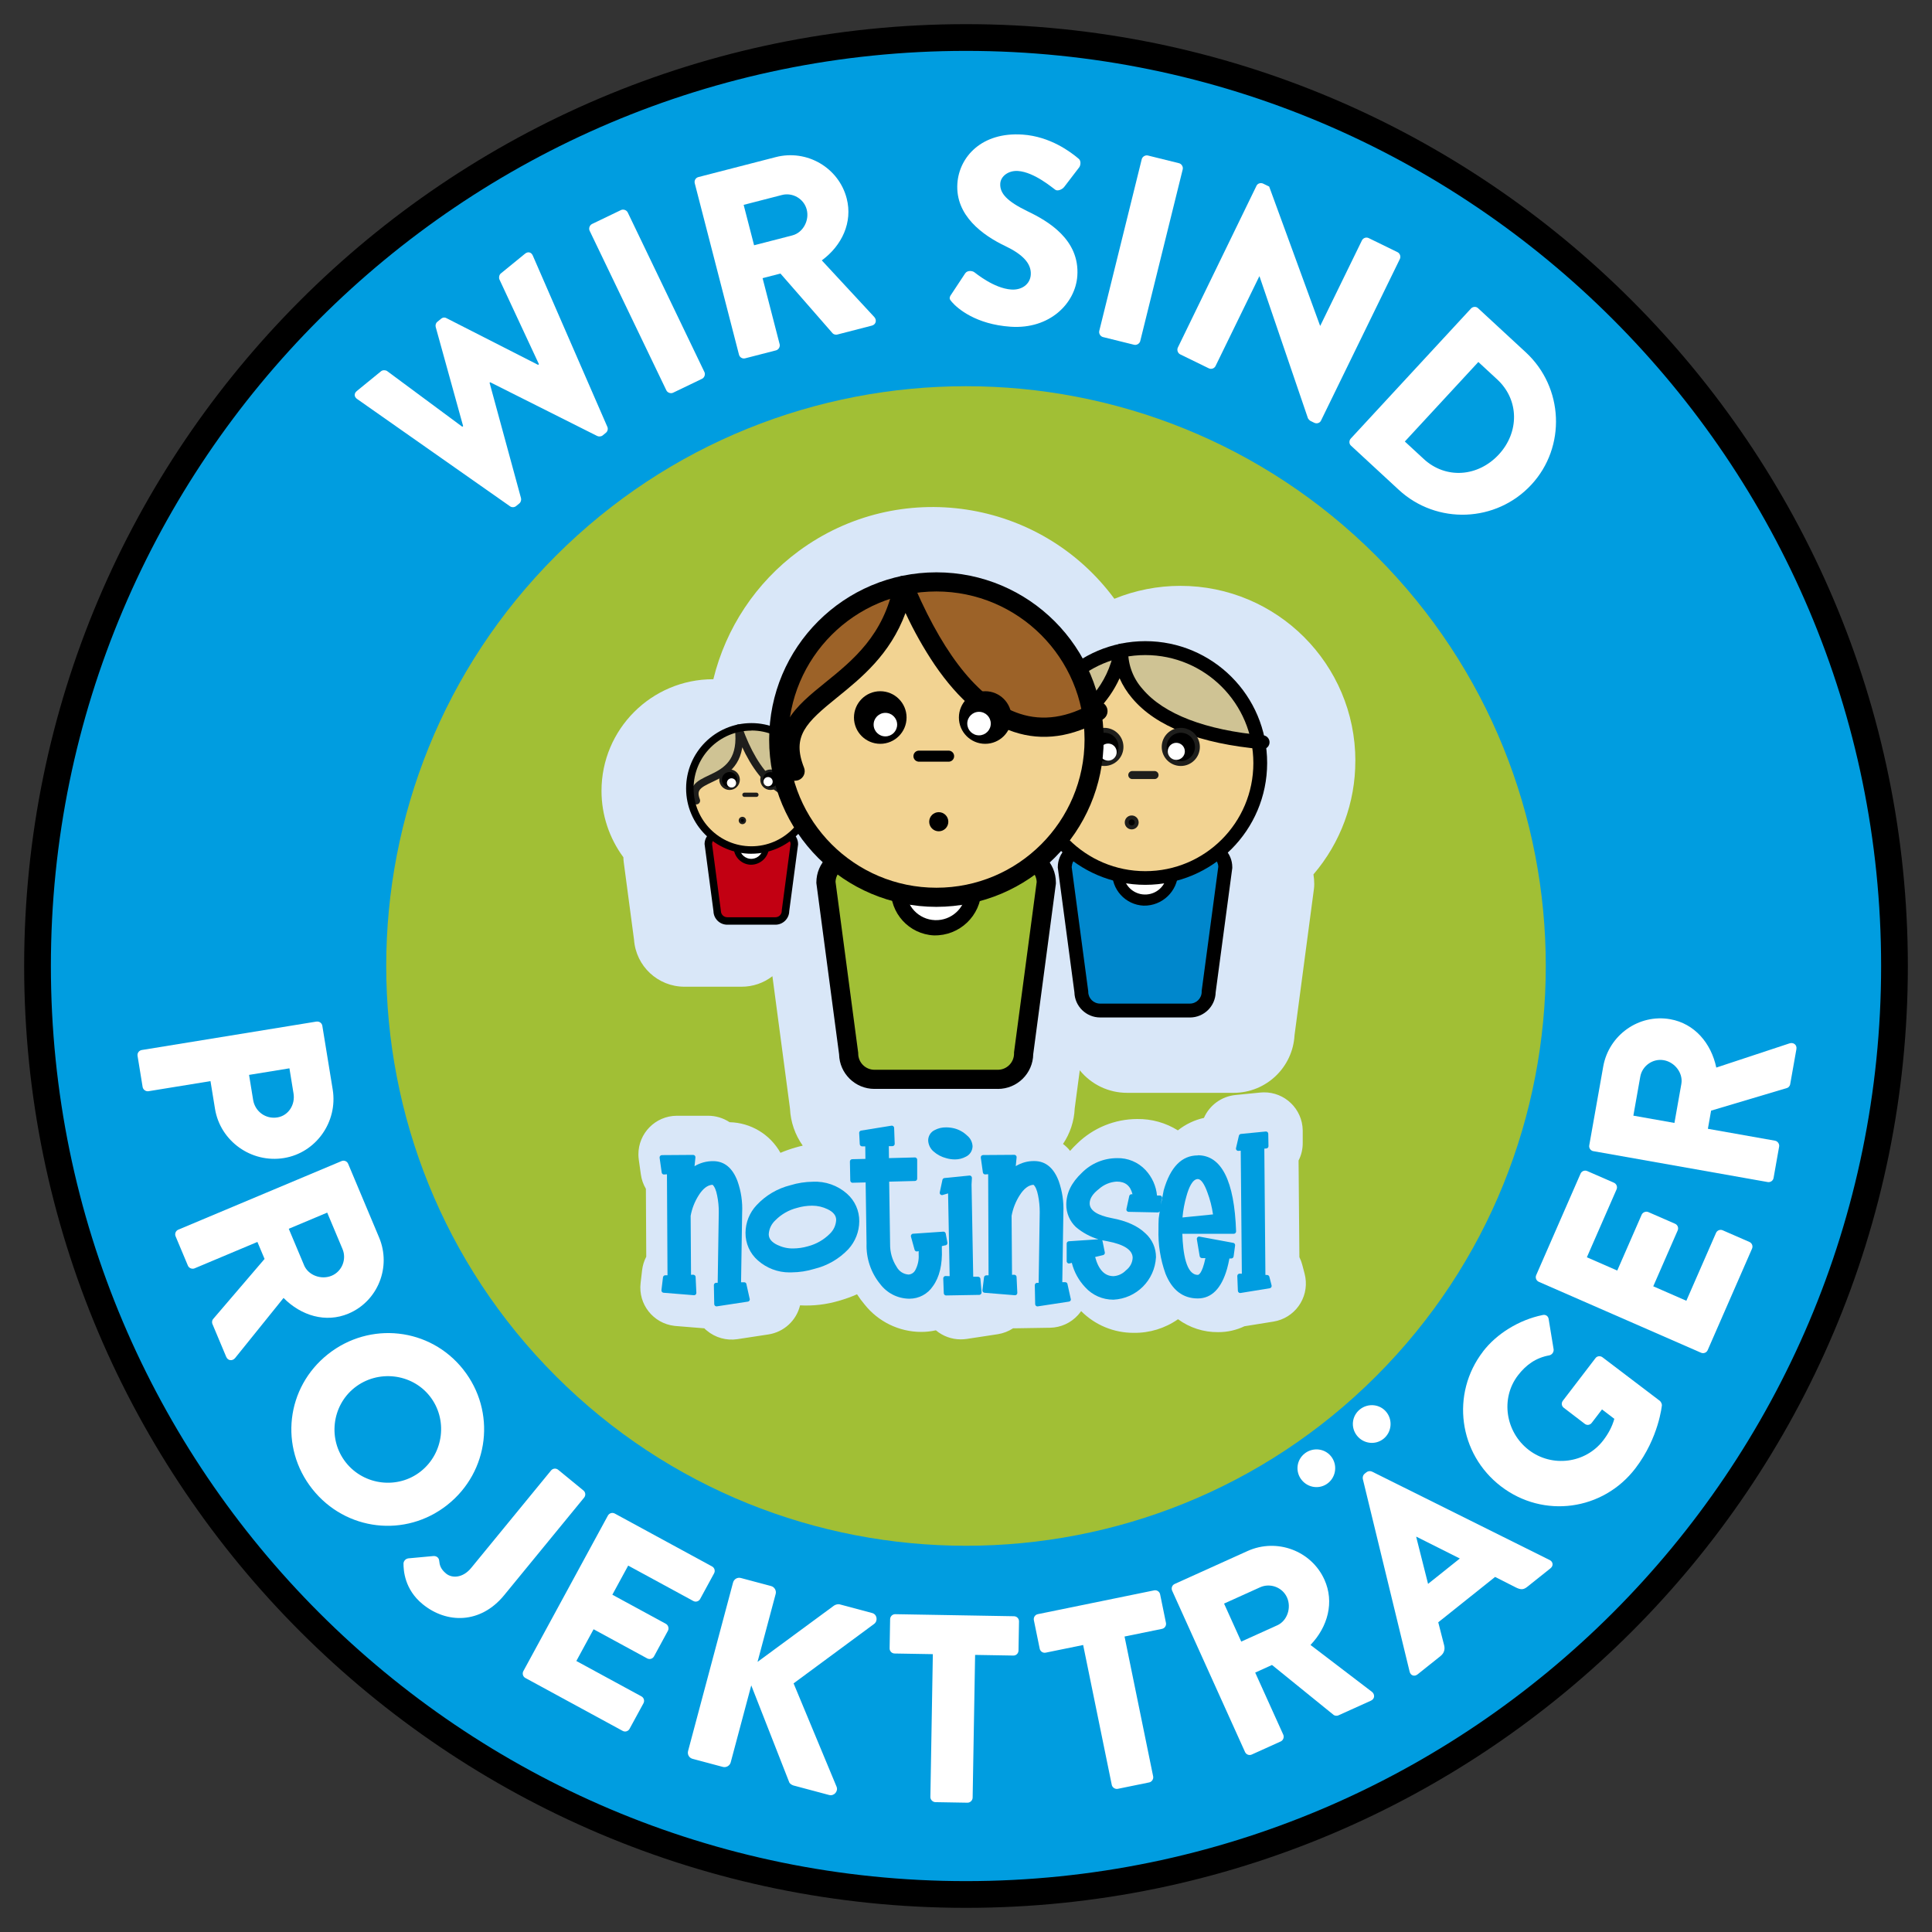 <?xml version="1.0" encoding="UTF-8"?>
<svg id="BTNs" xmlns="http://www.w3.org/2000/svg" viewBox="0 0 800 800">
  <rect x="0" y="0" width="800" height="800" fill="#333333" stroke="none"/>
  <defs>
    <style>
      .cls-1 {
        fill: #9c6228;
      }

      .cls-1, .cls-2, .cls-3, .cls-4, .cls-5, .cls-6, .cls-7, .cls-8, .cls-9, .cls-10 {
        stroke-width: 0px;
      }

      .cls-11 {
        stroke: #cfc394;
        stroke-width: .71px;
      }

      .cls-11, .cls-12, .cls-13, .cls-14, .cls-15, .cls-16, .cls-17 {
        stroke-miterlimit: 3.86;
      }

      .cls-11, .cls-7 {
        fill: #cfc394;
      }

      .cls-12 {
        stroke-width: 1.77px;
      }

      .cls-12, .cls-13, .cls-14, .cls-15, .cls-18, .cls-16, .cls-17 {
        stroke: #1e1e1c;
      }

      .cls-12, .cls-18, .cls-17 {
        fill: none;
        stroke-linecap: round;
      }

      .cls-2, .cls-13, .cls-14, .cls-15, .cls-16 {
        fill: #000;
      }

      .cls-3 {
        fill: #c20012;
      }

      .cls-19 {
        isolation: isolate;
      }

      .cls-4 {
        fill: #d9e7f8;
      }

      .cls-13 {
        stroke-width: 2.03px;
      }

      .cls-14 {
        stroke-width: 1.63px;
      }

      .cls-5 {
        fill: #a1bf35;
      }

      .cls-6 {
        fill: #f2d392;
      }

      .cls-15 {
        stroke-width: 1.08px;
      }

      .cls-8 {
        fill: #0087cc;
      }

      .cls-18 {
        stroke-linejoin: round;
        stroke-width: 3.1px;
      }

      .cls-16 {
        stroke-width: .88px;
      }

      .cls-9 {
        fill: #fff;
      }

      .cls-10 {
        fill: #009de0;
      }

      .cls-17 {
        stroke-width: 3.32px;
      }
    </style>
  </defs>
  <g id="wir_sind-gelb" data-name="wir sind-gelb">
    <g>
      <circle class="cls-10" cx="400" cy="400" r="384.46"/>
      <path class="cls-5" d="M569.84,230.16c-93.65-93.65-246.02-93.65-339.68,0-93.65,93.65-93.65,246.03,0,339.67,46.83,46.83,108.33,70.24,169.84,70.24s123.01-23.41,169.84-70.24c93.65-93.65,93.65-246.03,0-339.67Z"/>
      <path class="cls-2" d="M400,790c-215.05,0-390-174.95-390-390S184.95,10,400,10s390,174.95,390,390-174.95,390-390,390ZM400,21.07C191.06,21.07,21.07,191.06,21.07,400s169.99,378.93,378.93,378.93,378.93-169.99,378.93-378.93S608.94,21.07,400,21.07Z"/>
    </g>
    <g class="cls-19">
      <path class="cls-9" d="M147.89,165.23c-1.32-.92-1.34-2.34-.14-3.32l10.04-8.19c.68-.56,1.86-.52,2.52-.06l31.12,23.05.34-.28-11.36-41.05c-.16-.73,0-1.57.69-2.13l1.54-1.26c.77-.63,1.64-.62,2.23-.25l37.95,19.34.34-.28-16.36-35.1c-.32-.74-.12-1.9.57-2.46l10.04-8.19c1.2-.98,2.58-.68,3.22.8l30.85,70.87c.39.83.12,1.9-.56,2.46l-1.37,1.12c-.6.49-1.55.55-2.23.25l-44.34-22.27-.26.21,13.03,47.83c.16.72-.09,1.64-.69,2.13l-1.37,1.12c-.68.56-1.79.61-2.52.06l-63.27-44.4Z"/>
    </g>
    <g class="cls-19">
      <path class="cls-9" d="M244.16,95.56c-.48-1-.01-2.33.99-2.81l11.97-5.76c1-.48,2.33-.01,2.81.98l31.75,66.07c.48,1,.01,2.33-.98,2.81l-11.97,5.76c-1,.48-2.33.01-2.81-.98l-31.76-66.07Z"/>
    </g>
    <g class="cls-19">
      <path class="cls-9" d="M287.68,75.88c-.28-1.07.33-2.26,1.51-2.56l32.06-8.27c12.86-3.32,26.06,4.37,29.35,17.13,2.54,9.86-1.95,19.49-10.31,25.64l21.72,23.44c1.11,1.2.8,3.11-1.02,3.58l-14.26,3.68c-.86.22-1.64-.15-1.97-.52l-21.59-24.73-7.4,1.91,7.06,27.34c.28,1.07-.44,2.29-1.51,2.56l-12.76,3.29c-1.18.3-2.29-.44-2.56-1.51l-18.32-70.98ZM328.12,97.46c4.39-1.13,7.1-6.18,5.93-10.68-1.16-4.5-5.86-7.18-10.25-6.04l-15.87,4.09,4.32,16.73,15.87-4.09Z"/>
    </g>
    <g class="cls-19">
      <path class="cls-9" d="M393.86,121.97l5.82-8.81c.98-1.38,3.07-1.01,3.8-.41.43.25,7.98,6.65,15.27,7.14,4.42.3,7.81-2.25,8.07-6.11.32-4.64-3.31-8.44-10.62-11.93-9.25-4.4-20.67-12.62-19.77-25.87.74-10.94,10-21.41,27.01-20.25,11.49.78,19.93,7.24,23.08,9.89,1.27.87.92,2.84.42,3.58l-6.21,8.12c-.85,1.16-2.91,2.02-3.85,1.18-.96-.62-8.61-7.25-15.35-7.7-3.98-.27-7.14,2.18-7.34,5.16-.28,4.09,2.82,7.41,11.31,11.53,8.38,4.01,21.62,11.68,20.6,26.71-.77,11.38-11.39,22.2-27.63,21.09-14.36-.98-21.91-7.48-24.28-10.2-1.03-1.18-1.33-1.64-.34-3.13Z"/>
    </g>
    <g class="cls-19">
      <path class="cls-9" d="M472.77,65.93c.26-1.07,1.47-1.8,2.54-1.54l12.89,3.19c1.07.26,1.8,1.47,1.54,2.54l-17.59,71.1c-.27,1.07-1.47,1.8-2.54,1.54l-12.89-3.19c-1.07-.27-1.8-1.47-1.54-2.54l17.59-71.1Z"/>
    </g>
    <g class="cls-19">
      <path class="cls-9" d="M520.29,76.91c.48-.99,1.77-1.35,2.76-.87l2.49,1.21,21.06,57.59.1.05,17.24-35.33c.48-.99,1.72-1.5,2.81-.97l11.94,5.83c.99.48,1.45,1.82.97,2.81l-32.68,66.97c-.48.99-1.77,1.35-2.76.87l-1.59-.78c-.3-.15-.95-.83-1.05-1.13l-20.03-58.69-.1-.05-18.11,37.12c-.48.99-1.72,1.5-2.81.97l-11.84-5.78c-.99-.48-1.45-1.82-.97-2.81l32.58-67.02Z"/>
    </g>
    <g class="cls-19">
      <path class="cls-9" d="M609.09,127.76c.75-.81,2.08-.94,2.89-.19l19.84,18.34c15.69,14.51,16.74,39.15,2.31,54.76-14.58,15.77-39.23,16.66-54.92,2.16l-19.84-18.34c-.81-.75-.79-2.09-.03-2.9l49.76-53.83ZM589.52,190.04c9.19,8.49,22.54,7.42,31.11-1.85,8.49-9.19,8.52-22.59-.67-31.08l-7.81-7.22-30.44,32.93,7.81,7.21Z"/>
    </g>
    <g>
      <path class="cls-4" d="M561.23,315.04c-.01-40.03-32.47-72.47-72.49-72.45-9.36,0-18.63,1.82-27.3,5.35-30.66-41.55-89.2-50.38-130.75-19.72-17.62,13-30.11,31.77-35.31,53.03h-.1c-25.53.01-46.23,20.72-46.21,46.25,0,9.89,3.18,19.52,9.06,27.48,0,.67.05,1.33.14,2l4.27,32.14c.78,10.96,9.89,19.45,20.87,19.46h23.66c4.62.01,9.12-1.52,12.77-4.35l7.28,54.82c.25,5.51,2.08,10.83,5.28,15.33-1.02.24-2.06.5-3.1.81-2.08.6-4.13,1.32-6.13,2.17-4.28-7.66-12.29-12.48-21.06-12.68-2.65-1.75-5.76-2.68-8.93-2.67h-12.96c-8.82.06-15.92,7.25-15.87,16.07,0,.71.06,1.43.16,2.14l.86,6.11c.29,2.1,1,4.12,2.08,5.94l.15,28.1c-.91,1.74-1.49,3.64-1.72,5.59l-.62,5.33c-1.04,8.75,5.22,16.68,13.96,17.72.2.02.39.04.59.06l11.84.96c.31.33.65.63,1,.91,3.52,2.96,8.14,4.26,12.68,3.58l12.87-1.96c6.4-.99,11.57-5.75,13.09-12.04,5.51.3,11.03-.36,16.31-1.96,2.49-.7,4.92-1.58,7.28-2.63.95,1.48,2,2.89,3.13,4.23,5.67,7.14,14.27,11.32,23.38,11.36,2.07,0,4.13-.22,6.14-.67h0c2.89,2.43,6.55,3.76,10.32,3.75.81,0,1.61-.06,2.41-.17l12.87-1.96c2.28-.36,4.46-1.19,6.38-2.46.51.03,1.02.03,1.53,0l13.77-.22c4.42-.08,8.61-1.98,11.58-5.27.46-.52.89-1.06,1.29-1.62,5.76,5.79,13.59,9.03,21.75,9,6.56.1,12.99-1.87,18.36-5.64,4.81,3.54,10.65,5.42,16.62,5.35,3.76.02,7.48-.81,10.87-2.43l12.04-1.94c8.71-1.41,14.62-9.61,13.21-18.31-.09-.54-.2-1.07-.34-1.6l-.95-3.6c-.28-1.09-.68-2.15-1.19-3.17l-.34-40.01c1.16-2.27,1.75-4.8,1.72-7.35v-5.16c-.14-8.82-7.4-15.85-16.21-15.72-.45,0-.89.03-1.34.08l-10.32,1.02c-5.74.58-10.72,4.2-13.04,9.48-3.94.87-7.63,2.64-10.79,5.16-5.04-3.15-10.88-4.78-16.83-4.7-9.29.02-18.2,3.66-24.85,10.15-1.07,1-2.05,2.03-2.94,3.05-.45-.58-.93-1.12-1.46-1.62-.46-.45-.96-.87-1.48-1.26,2.94-4.36,4.61-9.44,4.84-14.69l2.1-15.81c4.78,5.91,11.98,9.34,19.58,9.34h44.19c13.39-.03,24.43-10.51,25.16-23.88l8.02-60.46c.1-.7.14-1.4.14-2.1,0-1.34-.11-2.68-.33-4.01,11.22-13.09,17.38-29.77,17.34-47.01Z"/>
      <path class="cls-3" d="M297.47,345.36h27.29c2.3,0,4.16,1.86,4.16,4.16l-3.67,27.67c0,2.3-1.86,4.16-4.16,4.16h-19.96c-2.3,0-4.15-1.87-4.16-4.16l-3.67-27.67c0-2.3,1.86-4.16,4.16-4.16h0Z"/>
      <path class="cls-9" d="M304.35,350.78c-.2-3.55,2.52-6.59,6.06-6.79,3.55-.2,6.59,2.52,6.79,6.06s-2.52,6.59-6.06,6.79c-.12,0-.25.01-.37.01-3.45.1-6.32-2.62-6.42-6.07,0,0,0,0,0,0Z"/>
      <path class="cls-2" d="M310.77,358.07c-4.03-.19-7.15-3.61-6.96-7.65.19-4.03,3.61-7.15,7.65-6.96,3.9.18,6.97,3.41,6.97,7.31-.1,4.13-3.53,7.39-7.66,7.3ZM310.77,345.94c-2.67.17-4.7,2.48-4.53,5.15.17,2.67,2.48,4.7,5.15,4.53,2.56-.16,4.55-2.29,4.54-4.85-.1-2.75-2.41-4.91-5.16-4.84h0Z"/>
      <path class="cls-2" d="M321.09,382.9h-19.96c-3.11,0-5.64-2.5-5.7-5.61l-3.68-27.77c0-3.15,2.56-5.71,5.71-5.71h27.29c3.16,0,5.71,2.56,5.71,5.71h0v.21l-3.65,27.53c-.05,3.13-2.6,5.64-5.73,5.64ZM294.84,349.44l3.67,27.75c0,1.44,1.17,2.62,2.62,2.62h19.96c1.44,0,2.62-1.17,2.62-2.62h0v-.21l3.65-27.53c-.05-1.41-1.2-2.53-2.62-2.53h-27.26c-1.41-.01-2.58,1.1-2.63,2.51Z"/>
      <path class="cls-6" d="M285.67,326.43c0-14.08,11.4-25.51,25.48-25.52s25.51,11.4,25.52,25.48c0,14.08-11.4,25.51-25.48,25.52h-.02c-14.07,0-25.49-11.39-25.5-25.47v-.02h0Z"/>
      <path class="cls-7" d="M311.17,300.93c-14.07,0-25.49,11.39-25.5,25.47v.74l.86.64,2.13-.5,3.44-3.44,5.99-2.62,7.92-9.41-.83-8.79,4.59,7.42,4.28,6.57,6.59,6.59,5.64,4.75,10,2.49c2.47-13.86-6.76-27.09-20.61-29.56-1.48-.26-2.97-.4-4.47-.4l-.03.05Z"/>
      <path class="cls-18" d="M288.35,331.54c-4.96-12.49,20.65-4.65,17.46-30.04,6.88,19.39,17.81,30.97,33.59,28.77"/>
      <path class="cls-2" d="M311.17,353.52c-14.94,0-27.06-12.09-27.07-27.03,0-14.94,12.09-27.06,27.03-27.07,14.94,0,27.06,12.09,27.07,27.03v.03c-.02,14.92-12.11,27.01-27.03,27.03ZM311.17,302.53c-13.23,0-23.96,10.71-23.97,23.93,0,13.23,10.71,23.96,23.93,23.97,13.23,0,23.96-10.71,23.97-23.93v-.02c.02-13.24-10.7-23.98-23.93-24h0v.05Z"/>
      <path class="cls-15" d="M298.38,322.85c0-2.05,1.66-3.72,3.72-3.72,2.05,0,3.72,1.66,3.72,3.72,0,2.05-1.66,3.72-3.72,3.72s-3.72-1.66-3.72-3.72h0Z"/>
      <path class="cls-15" d="M315.35,322.85c0-2.04,1.67-3.69,3.72-3.68,2.04,0,3.69,1.67,3.68,3.72,0,2.04-1.66,3.68-3.7,3.68-2.04,0-3.7-1.66-3.7-3.7,0,0,0-.01,0-.02Z"/>
      <line class="cls-12" x1="308.26" y1="329.1" x2="313.21" y2="329.1"/>
      <path class="cls-9" d="M301.01,324.01c.1-1.05,1.03-1.82,2.08-1.72.91.09,1.63.81,1.72,1.72.1,1.05-.67,1.98-1.72,2.08s-1.98-.67-2.08-1.72c-.01-.12-.01-.24,0-.36Z"/>
      <path class="cls-9" d="M316.14,323.85c-.1-1.05.67-1.98,1.72-2.08s1.98.67,2.08,1.72c.01.12.01.24,0,.36-.1,1.05-1.03,1.82-2.08,1.72-.91-.09-1.63-.81-1.72-1.72Z"/>
      <path class="cls-16" d="M306.31,339.75c0-.61.49-1.1,1.1-1.1s1.1.49,1.1,1.1-.49,1.1-1.1,1.1h0c-.61,0-1.1-.49-1.1-1.1Z"/>
      <path class="cls-8" d="M448.7,351.26h50.9c4.3,0,7.78,3.48,7.78,7.78l-6.88,51.62c0,4.29-3.49,7.76-7.78,7.76h-37.15c-4.29,0-7.77-3.46-7.78-7.74,0,0,0-.01,0-.02l-6.88-51.62c0-4.29,3.46-7.77,7.74-7.78,0,0,.01,0,.02,0h.03Z"/>
      <path class="cls-2" d="M492.71,421.31h-37.15c-5.8,0-10.54-4.64-10.67-10.44l-6.88-51.62v-.19c0-5.88,4.77-10.65,10.65-10.65h50.93c5.89,0,10.66,4.77,10.67,10.65v.38l-6.88,51.45c-.13,5.8-4.87,10.43-10.67,10.43ZM443.74,358.87l6.88,51.62v.19c0,2.7,2.2,4.89,4.9,4.89h37.18c2.7,0,4.89-2.19,4.89-4.89v-.38l6.88-51.41c-.09-2.63-2.25-4.72-4.89-4.71h-50.93c-2.61.03-4.74,2.09-4.85,4.7h-.07Z"/>
      <path class="cls-9" d="M461.54,361.38c-.4-6.64,4.66-12.35,11.3-12.75,6.64-.4,12.35,4.66,12.75,11.3.4,6.64-4.66,12.35-11.3,12.75-.23.01-.47.02-.7.02-6.45.2-11.84-4.86-12.04-11.31,0,0,0,0,0-.01Z"/>
      <path class="cls-2" d="M473.53,375.01c-7.53-.35-13.35-6.74-12.99-14.27s6.74-13.35,14.27-12.99c7.28.34,13.01,6.34,13.01,13.63-.2,7.7-6.58,13.79-14.28,13.63ZM473.53,352.36c-4.98.35-8.73,4.67-8.37,9.65.35,4.98,4.67,8.73,9.65,8.37,4.73-.33,8.39-4.27,8.4-9.01-.2-5.15-4.52-9.18-9.67-9.02Z"/>
      <path class="cls-6" d="M426.67,315.94c0-26.28,21.3-47.58,47.58-47.58s47.58,21.3,47.58,47.58-21.3,47.58-47.58,47.58h0c-26.28,0-47.58-21.3-47.58-47.58Z"/>
      <path class="cls-11" d="M474.25,268.36c-26.28,0-47.58,21.3-47.58,47.58v1.34l1.6,1.15,4.28-5.54,2.46-6.44,12.29-10.46,10.74-12.3,4.94-11.34,8.6,13.77,8.24,9.15,16.54,6.78,16.9,3.44,6.37,1.5,1.53,1.14c-3.82-22.93-23.66-39.75-46.91-39.76Z"/>
      <path class="cls-2" d="M431.68,328.38c-1.19,0-2.25-.72-2.68-1.82-5.49-13.87,2.89-20.65,11.77-27.82,8.29-6.71,17.71-14.32,20.65-29.84.28-1.5,1.67-2.53,3.18-2.36,1.52.23,2.62,1.58,2.53,3.11,0,5.8,2.15,11.4,6.04,15.71,8.71,10.32,26.02,17.02,50.07,19.13,1.58.24,2.66,1.72,2.42,3.3-.22,1.43-1.47,2.48-2.91,2.45-25.98-2.29-44.15-9.41-53.99-21.18-2.11-2.47-3.85-5.24-5.16-8.21-4.82,10.65-12.68,17-19.31,22.37-9.43,7.62-13.77,11.7-10.03,21.2.59,1.48-.14,3.16-1.62,3.75-.3.12-.62.19-.95.21Z"/>
      <path class="cls-2" d="M474.25,366.39c-27.86,0-50.45-22.59-50.45-50.45s22.59-50.45,50.45-50.45,50.45,22.59,50.45,50.45h0c-.03,27.85-22.6,50.42-50.45,50.45ZM474.25,271.25c-24.71,0-44.74,20.03-44.74,44.74,0,24.71,20.03,44.74,44.74,44.74,24.71,0,44.74-20.03,44.74-44.74s-20.03-44.74-44.74-44.74h0Z"/>
      <path class="cls-13" d="M450.42,309.28c0-3.8,3.08-6.88,6.88-6.88s6.88,3.08,6.88,6.88-3.08,6.88-6.88,6.88-6.88-3.08-6.88-6.88Z"/>
      <path class="cls-13" d="M482.06,309.28c0-3.8,3.08-6.88,6.88-6.88s6.88,3.08,6.88,6.88-3.08,6.88-6.88,6.88-6.88-3.08-6.88-6.88Z"/>
      <line class="cls-17" x1="468.85" y1="320.93" x2="478.07" y2="320.93"/>
      <path class="cls-9" d="M455.32,311.43c0-1.96,1.59-3.54,3.54-3.54s3.54,1.59,3.54,3.54-1.59,3.54-3.54,3.54h0c-1.96,0-3.54-1.59-3.54-3.54Z"/>
      <path class="cls-9" d="M483.54,311.12c0-1.96,1.59-3.54,3.54-3.54s3.54,1.59,3.54,3.54-1.59,3.54-3.54,3.54h0c-1.96,0-3.54-1.59-3.54-3.54Z"/>
      <path class="cls-14" d="M466.56,340.73c-.1-1.14.73-2.14,1.87-2.24,1.14-.1,2.14.73,2.24,1.87.01.13.01.25,0,.38-.1,1.14-1.11,1.97-2.24,1.87-.99-.09-1.78-.88-1.87-1.87Z"/>
      <path class="cls-5" d="M352.69,354.74h69.91c5.89,0,10.66,4.78,10.67,10.67l-9.38,70.86c0,5.88-4.75,10.66-10.63,10.67-.01,0-.02,0-.03,0h-51.1c-5.89,0-10.67-4.78-10.67-10.67l-9.39-70.86c0-5.89,4.78-10.67,10.67-10.67h-.03Z"/>
      <path class="cls-9" d="M370.31,368.62c-.54-9.08,6.38-16.88,15.46-17.42,9.08-.54,16.88,6.38,17.42,15.46.54,9.08-6.38,16.88-15.46,17.42-.32.02-.65.03-.97.03-8.81.24-16.16-6.68-16.45-15.49Z"/>
      <path class="cls-2" d="M413.18,450.89h-51.1c-7.96,0-14.46-6.37-14.63-14.33l-9.41-70.89v-.26c0-8.08,6.56-14.63,14.64-14.63h69.91c8.07,0,14.62,6.55,14.63,14.63v.52l-9.38,70.55c-.12,8.01-6.65,14.43-14.66,14.42ZM345.98,365.18l9.39,70.82v.26c0,3.7,3.01,6.7,6.71,6.71h51.1c3.7,0,6.7-3.01,6.71-6.71v-.52l9.38-70.55c-.14-3.61-3.1-6.47-6.71-6.49h-69.88c-3.61,0-6.57,2.86-6.71,6.47Z"/>
      <path class="cls-2" d="M386.75,387.33c-10.34-.48-18.32-9.26-17.84-19.6.48-10.34,9.26-18.32,19.6-17.84,10,.47,17.87,8.72,17.86,18.73-.26,10.58-9.04,18.94-19.62,18.7ZM386.75,356.23c-6.84.48-11.99,6.4-11.52,13.24.48,6.84,6.4,11.99,13.24,11.52,6.5-.45,11.54-5.85,11.55-12.36-.26-7.08-6.19-12.61-13.27-12.39h0Z"/>
      <path class="cls-6" d="M322.45,306.25c0-36.06,29.24-65.3,65.3-65.3s65.3,29.24,65.3,65.3-29.24,65.3-65.3,65.3h0c-36.06,0-65.3-29.24-65.3-65.3Z"/>
      <path class="cls-1" d="M452.54,298.09c-4.53-35.78-37.2-61.11-72.98-56.59-32.62,4.13-57.09,31.86-57.11,64.74v1.82l2.2,1.6,5.9-7.62,3.36-8.83,16.88-14.37,14.73-16.88,6.78-15.49,11.79,18.93,11,16.83,16.88,16.88,17.67,2.1,18.57-3.36,4.34.22Z"/>
      <path class="cls-2" d="M387.75,375.51c-38.25,0-69.26-31.01-69.26-69.26s31.01-69.26,69.26-69.26,69.26,31.01,69.26,69.26c-.05,38.23-31.03,69.21-69.26,69.26ZM387.75,244.91c-33.88,0-61.34,27.46-61.34,61.34s27.46,61.34,61.34,61.34,61.34-27.46,61.34-61.34h0c-.04-33.86-27.48-61.3-61.34-61.34Z"/>
      <path class="cls-2" d="M329.25,323.32c-1.63,0-3.08-1-3.68-2.51-7.52-19.01,3.97-28.32,16.16-38.18,11.39-9.21,24.31-19.65,28.41-40.95.33-1.7,1.72-3,3.44-3.22,3.01-.34,3.92,1.72,5.44,5.16,12.77,29.25,27.32,46.72,43.27,51.93,9.6,3.15,19.8,1.62,30.35-4.53,1.9-1.1,4.33-.46,5.44,1.45,1.1,1.9.46,4.33-1.45,5.44h0c-12.58,7.33-24.97,9.09-36.81,5.16-11.84-3.92-22.83-13.21-32.83-27.86-4.57-6.8-8.59-13.96-12.04-21.39-6.35,17.21-18.33,26.89-28.25,34.93-12.94,10.46-18.93,16.07-13.77,29.11.81,2.03-.18,4.33-2.21,5.14-.47.19-.96.28-1.47.28v.03Z"/>
      <path class="cls-2" d="M355.06,297.11c0-5.25,4.24-9.51,9.48-9.52,5.25,0,9.51,4.24,9.52,9.48,0,5.25-4.24,9.51-9.48,9.52,0,0-.01,0-.02,0-5.24,0-9.49-4.24-9.5-9.48Z"/>
      <path class="cls-2" d="M364.52,308c-6.02,0-10.9-4.86-10.91-10.87,0-6.02,4.86-10.9,10.87-10.91,6.02,0,10.9,4.86,10.91,10.87,0,0,0,.01,0,.02,0,6-4.87,10.87-10.87,10.89ZM364.52,289.08c-4.48,0-8.11,3.61-8.12,8.09s3.61,8.11,8.09,8.12,8.11-3.61,8.12-8.09c0,0,0-.01,0-.02.04-4.48-3.56-8.13-8.04-8.17-.02,0-.03,0-.05,0v.07Z"/>
      <path class="cls-2" d="M398.46,297.11c0-5.25,4.24-9.51,9.48-9.52,5.25,0,9.51,4.24,9.52,9.48,0,5.25-4.24,9.51-9.48,9.52,0,0-.01,0-.02,0-5.24,0-9.49-4.24-9.5-9.48Z"/>
      <path class="cls-2" d="M407.95,308c-6.02,0-10.89-4.88-10.89-10.89s4.88-10.89,10.89-10.89,10.89,4.88,10.89,10.89c0,6.01-4.88,10.88-10.89,10.89ZM407.95,289.08c-4.48,0-8.1,3.63-8.1,8.1s3.63,8.1,8.1,8.1,8.1-3.63,8.1-8.1c.04-4.48-3.56-8.13-8.04-8.17-.02,0-.05,0-.07,0v.07Z"/>
      <path class="cls-2" d="M393,315.39h-12.68c-1.26-.11-2.19-1.22-2.08-2.48.1-1.11.97-1.99,2.08-2.08h12.68c1.26.11,2.19,1.22,2.08,2.48-.1,1.11-.97,1.99-2.08,2.08Z"/>
      <path class="cls-9" d="M361.75,300.05c0-2.69,2.18-4.87,4.87-4.87s4.87,2.18,4.87,4.87-2.18,4.87-4.87,4.87-4.87-2.18-4.87-4.87h0Z"/>
      <path class="cls-9" d="M400.52,299.64c0-2.69,2.16-4.88,4.85-4.89s4.88,2.16,4.89,4.85c0,2.69-2.16,4.88-4.85,4.89-.01,0-.02,0-.03,0-2.68,0-4.85-2.17-4.85-4.85h0Z"/>
      <path class="cls-2" d="M385.89,340.28c0-1.56,1.25-2.83,2.8-2.84s2.83,1.25,2.84,2.8-1.25,2.83-2.8,2.84c0,0-.01,0-.02,0-1.55,0-2.81-1.25-2.82-2.8Z"/>
      <path class="cls-2" d="M388.72,344.22c-2.19,0-3.96-1.77-3.96-3.96,0-2.19,1.77-3.96,3.96-3.96,2.19,0,3.96,1.77,3.96,3.96,0,0,0,.01,0,.02,0,2.18-1.78,3.94-3.96,3.94ZM388.72,338.58c-.95,0-1.72.77-1.72,1.72s.77,1.72,1.72,1.72,1.72-.77,1.72-1.72-.77-1.72-1.72-1.72Z"/>
      <g>
        <path class="cls-10" d="M309.09,531.71c-.1-.44-.48-.75-.93-.75h-1.3l.45-28.84c.21-4.46-.44-8.85-1.94-13.08-2.07-5.47-5.46-8.24-10.07-8.24-2.74-.02-5.41.71-7.71,2.1l.37-3.63c.03-.27-.06-.54-.24-.74-.18-.2-.44-.31-.71-.31h0l-12.94.09c-.27,0-.54.12-.72.33-.18.21-.26.48-.22.76l.86,6.11c.07.5.48.87,1.01.82l1.17-.08.23,41.81h-.92c-.48,0-.89.36-.95.84l-.64,5.33c-.03.26.05.52.21.72s.4.33.66.35l12.56,1.02c.29.03.54-.07.74-.26.2-.19.3-.46.29-.73l-.31-6.59c-.02-.52-.48-.89-1-.91l-.9.04-.16-24.42c.55-3.02,1.66-5.86,3.31-8.46,1.77-2.83,3.66-4.28,5.76-4.41.82.73,1.47,2.23,1.89,4.39.48,2.3.71,4.65.69,7l-.45,29.21h-.63c-.26,0-.5.1-.68.29-.18.18-.28.43-.27.69l.15,7.85c0,.27.13.53.34.71.17.15.39.22.61.22.05,0,.1,0,.14-.01l12.87-1.96c.4-.06.67-.39.75-.79.04-.2,0-.4-.08-.58l-1.31-5.87Z"/>
        <path class="cls-10" d="M350.7,494.27c-3.9-3.43-8.91-5.18-14.06-4.94-3.18.03-6.33.52-9.32,1.44-5.4,1.34-10.26,4.2-14.04,8.27-2.92,3.1-4.54,7.15-4.58,11.4-.05,4.4,1.81,8.59,5.12,11.48,3.66,3.22,8.28,4.96,13.09,4.96.32,0,.63,0,.95-.02,3.18-.03,6.33-.52,9.36-1.45,5.4-1.32,10.27-4.14,14.1-8.19,2.85-3.15,4.45-7.22,4.48-11.47.06-4.4-1.8-8.59-5.11-11.48ZM336.14,499.25c.07,0,.15,0,.22,0,2.19,0,4.37.51,6.34,1.47,2.38,1.15,3.54,2.61,3.54,4.42-.11,2.21-1.06,4.27-2.7,5.81-2.47,2.45-5.55,4.21-8.94,5.1-2.01.59-4.09.89-6.18.91-2.27.04-4.53-.49-6.56-1.47-2.38-1.15-3.54-2.61-3.54-4.42.13-2.23,1.11-4.28,2.79-5.82,2.45-2.47,5.53-4.23,8.94-5.09,1.98-.59,4.02-.89,6.08-.91Z"/>
        <path class="cls-10" d="M389.98,516l1.35-.32s.08,0,.12,0c.49-.05.87-.46.87-.95v-.04c0-.1-.01-.19-.04-.28l-.68-3.63c-.09-.48-.52-.81-1-.78l-12.54.86c-.29.02-.55.17-.71.4s-.22.53-.14.81l1.5,5.44c.14.49.63.79,1.14.68l.55-.13v1.37c.15,2.25-.33,4.49-1.39,6.49-.57,1.1-1.69,1.81-2.84,1.84-2.08-.15-3.91-1.34-4.93-3.25-1.82-2.82-2.74-6.09-2.67-9.48l-.38-25.73,10.67-.28c.52-.01.93-.44.93-.95v-7.85c0-.26-.1-.5-.29-.68-.19-.18-.44-.3-.69-.27l-10.71.28-.06-4.95h1.48c.26,0,.51-.11.69-.29.18-.19.28-.44.27-.7l-.24-6.59c-.01-.27-.14-.53-.35-.7-.21-.17-.48-.25-.76-.2l-12.56,2.03c-.48.08-.83.51-.8.99l.24,4.63c.03.51.45.91.95.91h1.33l.06,5.19-5.49.13c-.52.01-.94.45-.93.97l.15,7.85c0,.25.11.5.3.67.18.17.41.29.68.26l5.38-.13.38,25.35c-.2,6.07,1.8,12.01,5.61,16.69,2.86,3.79,7.22,6.02,11.97,6.11.06,0,.12,0,.18,0,3.92,0,7.55-1.94,9.71-5.18,2.72-3.73,3.97-8.95,3.71-15.46v-1.14Z"/>
        <path class="cls-10" d="M405.03,528.67h-2.04l-.69-38.15.15-2.75c.02-.28-.09-.55-.29-.74-.2-.19-.47-.3-.76-.26l-10.32,1.03c-.41.04-.75.34-.84.75l-1.1,5.16c-.07.33.04.67.28.9.25.23.6.31.92.21l2.24-.66.65,34.27-1.66-.05c-.27-.03-.52.09-.71.28-.19.19-.29.44-.28.71l.22,6.13c.02.51.44.92.96.92h.02l13.76-.24c.26,0,.51-.17.68-.37.18-.2.26-.51.23-.77l-.48-5.49c-.04-.49-.46-.87-.95-.87Z"/>
        <path class="cls-10" d="M391.84,479.58c1.18.35,2.42.52,3.65.51,1.56,0,3.09-.39,4.39-1.1,1.69-.76,2.81-2.44,2.84-4.37-.1-1.75-.95-3.38-2.25-4.4-1.47-1.43-3.31-2.46-5.3-2.98-1.12-.28-2.27-.42-3.41-.42h-.03c-1.63-.03-3.26.36-4.65,1.1-1.69.77-2.76,2.47-2.74,4.36.09,1.73.89,3.37,2.2,4.5,1.52,1.35,3.37,2.32,5.3,2.8Z"/>
        <path class="cls-10" d="M442.03,531.68c-.1-.44-.48-.75-.93-.75h-1.23l.45-28.84c.2-4.45-.45-8.85-1.94-13.08-2.09-5.47-5.48-8.24-10.07-8.24-2.76-.06-5.41.71-7.71,2.1l.36-3.63c.03-.27-.06-.54-.25-.74-.18-.2-.44-.31-.7-.31h0l-12.94.09c-.27,0-.54.12-.72.33-.18.21-.26.48-.22.76l.86,6.11c.07.5.54.87,1.01.82l1.18-.08.16,41.86h-.93c-.48,0-.89.36-.95.84l-.65,5.32c-.03.26.04.52.21.72.16.2.4.33.66.35l12.54,1.02c.29.03.54-.07.74-.26.2-.19.3-.46.29-.73l-.31-6.59c-.02-.52-.45-.89-1-.91l-.88.04-.18-24.42c.55-3.02,1.66-5.86,3.31-8.46,1.75-2.79,3.68-4.28,5.76-4.41.82.72,1.45,2.19,1.89,4.39.47,2.3.7,4.66.69,7l-.45,29.21h-.64c-.26,0-.5.1-.68.29-.18.18-.28.43-.27.69l.15,7.85c0,.27.13.53.34.71.17.15.39.22.61.22.05,0,.1,0,.14-.01l12.87-1.96c.29-.04.55-.19.69-.44.15-.25.17-.53.06-.8l-1.33-6.04Z"/>
        <path class="cls-10" d="M495.99,478.43h-.03c-6.61,0-11.34,4.82-14.09,14.41-.46,2.25-.85,4.25-1.17,6.03l.33-2.33c.18-.25.23-.58.12-.88-.14-.38-.5-.63-.9-.63h-1.16c-.37-3.93-2.04-7.64-4.75-10.54-3.06-3.28-7.39-5.07-11.84-4.93-5.51.02-10.68,2.19-14.54,6.08-4.32,4.09-6.43,8.4-6.43,13.16-.03,3.51,1.43,6.9,4.02,9.34,2.74,2.3,5.91,4.01,9.29,5.02l-12.26.82c-.5.03-.89.45-.89.95v7.31c0,.3.14.57.37.75s.54.24.82.17l.93-.24c.96,3.81,2.88,7.3,5.58,10.14,2.95,3.25,7.16,5.11,11.59,5.11.02,0,.05,0,.08,0,9.52-.48,17.09-8.02,17.61-17.59.02-3.73-1.55-7.31-4.28-9.79-3.16-3.1-7.87-5.25-13.99-6.38-6.1-1.17-9.19-3.23-9.19-6.13,0-1.99,1.27-3.98,3.84-5.95,2.04-1.83,4.68-2.92,7.37-3.06,3.53,0,5.63,1.67,6.52,5.23h-.41c-.45,0-.84.31-.93.75l-1.17,5.4c-.06.28,0,.57.18.79.18.22.45.36.73.36l12.04.24h.02c.35,0,.65-.19.82-.47-.18,1.13-.33,2.13-.43,2.98-.09,1.44-.09,2.91-.09,4.43-.2,6.29.78,12.48,2.91,18.43,2.73,6.8,7.22,10.25,13.36,10.25,5.73,0,9.81-4.14,12.14-12.32.32-1.14.63-2.5.97-4.24h.78c.48,0,.88-.35.95-.83l.62-4.56c.07-.51-.27-.98-.77-1.07l-13.96-2.58c-.31-.06-.62.04-.84.26-.22.22-.32.53-.27.84l1.17,6.99c.08.46.48.8.94.8h1.44c-1.38,6.6-2.86,6.95-3.16,6.95-4.82,0-6.16-9.03-6.4-17.02h21.3c.26,0,.51-.11.69-.29.18-.19.28-.44.27-.7-.7-20.91-6.03-31.52-15.85-31.52ZM469.01,520.85c-.1,2.01-1.08,3.87-2.8,5.19-1.37,1.42-3.2,2.27-5.11,2.39-3.67,0-6.18-2.61-7.63-7.93l3.29-.79c.5-.12.82-.61.72-1.12l-.95-4.71c-.02-.11-.06-.21-.12-.31.73.17,1.47.31,2.22.42,6.88,1.31,10.37,3.63,10.38,6.86ZM489.64,504.13c.26-3.04.83-6.06,1.69-9,.88-3.15,2.41-6.91,4.66-6.91,1.29,0,2.69,1.95,3.96,5.51,1.11,2.95,1.89,6.02,2.33,9.13l-12.64,1.27Z"/>
        <path class="cls-10" d="M526.54,532.26l-.93-3.6c-.1-.4-.46-.69-.88-.71l-.75-.04-.45-52.28.85-.08c.5-.04.88-.47.87-.97l-.09-5.11c0-.27-.12-.52-.32-.7-.2-.18-.47-.27-.73-.24l-10.27,1.01c-.41.04-.74.34-.84.73l-1.19,5.11c-.07.3,0,.61.21.84.2.23.5.36.8.33l.94-.07.46,50.94-.89-.03c-.27,0-.52.09-.71.28-.19.19-.29.45-.28.71l.24,6.11c.01.27.14.53.35.7.17.14.39.22.6.22.05,0,.1,0,.15-.01l12.08-1.96c.26-.04.5-.2.65-.42.15-.22.19-.5.12-.76Z"/>
      </g>
    </g>
  </g>
  <g>
    <path class="cls-9" d="M131.06,423.03c1.09-.18,2.22.54,2.41,1.74l4.29,26.34c2.19,13.44-6.94,26.26-20.17,28.41-13.55,2.21-26.39-7.03-28.56-20.37l-1.87-11.48-25.68,4.18c-1.09.18-2.24-.65-2.42-1.74l-2.1-12.9c-.2-1.2.65-2.24,1.74-2.42l72.35-11.78ZM104.82,455.47c.77,4.7,5.12,8.03,10.04,7.23,4.59-.75,7.45-5.25,6.68-9.95l-1.69-10.38-16.72,2.72,1.69,10.38Z"/>
    <path class="cls-9" d="M141.41,480.78c1.02-.43,2.28,0,2.75,1.12l12.82,30.52c5.15,12.25-.55,26.41-12.7,31.52-9.39,3.95-19.56.89-26.87-6.49l-20.05,24.88c-1.03,1.27-2.96,1.24-3.69-.49l-5.7-13.58c-.34-.82-.09-1.64.23-2.02l21.35-24.94-2.96-7.04-26.03,10.94c-1.02.43-2.33-.1-2.75-1.12l-5.1-12.15c-.47-1.12.1-2.33,1.12-2.75l67.58-28.39ZM125.91,523.92c1.76,4.18,7.14,6.13,11.43,4.33s6.26-6.83,4.5-11.02l-6.35-15.11-15.92,6.69,6.35,15.11Z"/>
    <path class="cls-9" d="M191.8,567.06c13.76,17.35,10.81,42.31-6.54,56.07-17.35,13.76-42.15,10.83-55.91-6.52-13.77-17.35-10.92-42.08,6.43-55.85,17.35-13.76,42.25-11.06,56.02,6.29ZM143.23,605.6c7.57,9.54,21.57,11.15,31.02,3.65,9.54-7.57,11.24-21.64,3.67-31.18-7.5-9.45-21.59-11-31.13-3.43-9.45,7.5-11.07,21.5-3.56,30.96Z"/>
    <path class="cls-9" d="M169.01,645.29l10.53-.97c1.18-.04,2.19.65,2.31,1.9.19,1.87.58,3.48,2.89,5.38,2.4,1.97,6.88,1.91,10.38-2.37l33.05-40.33c.7-.86,2.02-1.07,2.96-.29l10.45,8.56c.94.77,1,2.1.29,2.96l-33.12,40.42c-9.75,11.9-23.76,11.88-33.78,3.67-7.45-6.11-7.91-13.93-7.89-16.92.13-1.04.92-1.82,1.92-2Z"/>
    <path class="cls-9" d="M251.72,627.57c.53-.97,1.78-1.42,2.85-.84l40.28,21.9c1.07.58,1.37,1.88.84,2.85l-5.77,10.61c-.53.97-1.78,1.43-2.85.84l-26.95-14.65-6.56,12.06,22.18,12.06c.97.53,1.37,1.88.84,2.85l-5.76,10.61c-.58,1.07-1.88,1.37-2.85.84l-22.18-12.06-7.14,13.14,26.95,14.65c1.07.58,1.37,1.88.85,2.85l-5.77,10.6c-.53.97-1.78,1.43-2.85.84l-40.28-21.9c-1.07-.58-1.37-1.88-.84-2.85l35.01-64.41Z"/>
    <path class="cls-9" d="M303.54,655.3c.37-1.39,1.76-2.28,3.25-1.88l12.52,3.34c1.39.37,2.25,1.86,1.88,3.25l-7.51,28.14,31.66-23.3c.57-.42,1.68-.7,2.32-.53l13.48,3.6c2.03.54,2.47,3.18.87,4.47l-33.4,24.66,17.8,42.8c.75,1.92-1.06,3.96-3.09,3.42l-14.76-3.94c-.75-.2-1.6-.88-1.73-1.26l-15.75-40.19-8.51,31.88c-.37,1.39-1.86,2.25-3.25,1.88l-12.52-3.34c-1.5-.4-2.25-1.86-1.88-3.25l18.62-69.75Z"/>
    <path class="cls-9" d="M386.27,684.95l-15.83-.27c-1.22-.02-2.09-1.03-2.07-2.14l.21-12.07c.02-1.11.92-2.09,2.14-2.07l49.16.85c1.22.02,2.09,1.03,2.07,2.14l-.21,12.07c-.02,1.11-.92,2.09-2.14,2.07l-15.83-.27-1.02,59.13c-.02,1.11-1.03,2.09-2.14,2.07l-13.29-.23c-1.11-.02-2.09-1.03-2.07-2.14l1.02-59.13Z"/>
    <path class="cls-9" d="M448.51,681.16l-15.51,3.17c-1.19.24-2.26-.56-2.48-1.64l-2.42-11.82c-.22-1.08.45-2.24,1.64-2.48l48.16-9.85c1.19-.24,2.26.56,2.48,1.64l2.42,11.82c.22,1.08-.45,2.24-1.64,2.48l-15.51,3.17,11.85,57.93c.22,1.08-.56,2.26-1.64,2.48l-13.02,2.66c-1.08.22-2.26-.55-2.48-1.64l-11.85-57.93Z"/>
    <path class="cls-9" d="M485.36,658.66c-.45-1.01-.06-2.28,1.05-2.78l30.17-13.63c12.11-5.47,26.42-.15,31.84,11.86,4.19,9.28,1.41,19.53-5.77,27.03l25.4,19.38c1.3.99,1.32,2.93-.39,3.7l-13.42,6.06c-.81.36-1.64.13-2.03-.18l-25.5-20.67-6.96,3.15,11.63,25.73c.46,1.01-.04,2.33-1.05,2.78l-12.01,5.43c-1.11.5-2.33-.04-2.78-1.05l-30.18-66.8ZM528.9,673c4.14-1.87,5.93-7.3,4.02-11.54-1.92-4.24-7-6.07-11.13-4.2l-14.93,6.75,7.11,15.74,14.93-6.75Z"/>
    <path class="cls-9" d="M538.97,612.79c-2.69-3.37-2.15-8.2,1.22-10.89,3.37-2.69,8.29-2.22,10.98,1.15s2.14,8.35-1.24,11.05-8.27,2.07-10.96-1.31ZM561.9,594.48c-2.69-3.37-2.15-8.2,1.22-10.89,3.38-2.69,8.29-2.22,10.98,1.15,2.69,3.38,2.14,8.36-1.24,11.05-3.37,2.69-8.27,2.07-10.96-1.31ZM583.71,692.26l-19.4-79.86c-.15-.73.11-1.64.71-2.13l.87-.69c.61-.48,1.56-.53,2.23-.22l73.58,36.62c1.42.71,1.62,2.39.32,3.42l-9.61,7.67c-1.56,1.24-2.66,1.28-4.75.25l-8.57-4.35-23.54,18.79,2.41,9.41c.39,1.38.27,3.18-1.46,4.56l-9.52,7.6c-1.3,1.04-2.89.46-3.27-1.08ZM604.49,645.35l-17.98-9.03-.09.07,4.91,19.46,13.15-10.5Z"/>
    <path class="cls-9" d="M614.06,559.65c5.65-7.38,14.92-13.12,24.69-15.12,1.22-.32,2.34.4,2.51,1.64l2.07,12.6c.08,1.18-.66,2.14-1.73,2.44-5.63.99-9.74,3.98-13.04,8.29-7.34,9.58-5.17,23.51,4.5,30.92,9.58,7.34,23.49,5.57,30.82-4.01,1.95-2.55,3.62-5.46,4.58-8.9l-5.1-3.9-4.24,5.54c-.74.97-1.98,1.13-2.86.46l-8.71-6.66c-.97-.74-1.13-1.98-.39-2.95l13.53-17.67c.67-.88,2-.98,2.88-.3l23.72,18.02c.44.34.87,1.23.87,1.78,0,0-1.22,13.43-10.98,26.18-13.39,17.5-38.05,20.93-55.64,7.47-17.58-13.46-20.88-38.3-7.49-55.79Z"/>
    <path class="cls-9" d="M637.19,530.77c-1.01-.44-1.57-1.65-1.08-2.77l18.36-42.01c.49-1.12,1.76-1.53,2.77-1.08l11.06,4.83c1.01.44,1.57,1.65,1.08,2.77l-12.29,28.1,12.58,5.5,10.11-23.13c.44-1.01,1.76-1.53,2.77-1.08l11.06,4.83c1.12.49,1.53,1.76,1.08,2.77l-10.11,23.13,13.7,5.99,12.29-28.1c.49-1.12,1.76-1.53,2.77-1.08l11.06,4.83c1.01.44,1.57,1.65,1.08,2.77l-18.36,42.01c-.49,1.12-1.76,1.53-2.77,1.08l-67.17-29.36Z"/>
    <path class="cls-9" d="M659.78,476.68c-1.09-.19-1.92-1.24-1.7-2.44l5.78-32.6c2.32-13.08,14.79-21.9,27.76-19.6,10.03,1.78,16.92,9.86,19.06,20.02l30.34-10.03c1.55-.51,3.16.56,2.83,2.41l-2.57,14.5c-.15.87-.81,1.43-1.29,1.57l-31.46,9.38-1.33,7.52,27.8,4.93c1.09.19,1.9,1.35,1.7,2.44l-2.3,12.98c-.21,1.2-1.35,1.9-2.44,1.7l-72.18-12.79ZM696.21,448.84c.79-4.47-2.68-9.02-7.26-9.83-4.58-.81-8.96,2.35-9.75,6.82l-2.86,16.14,17.01,3.01,2.86-16.14Z"/>
  </g>
</svg>